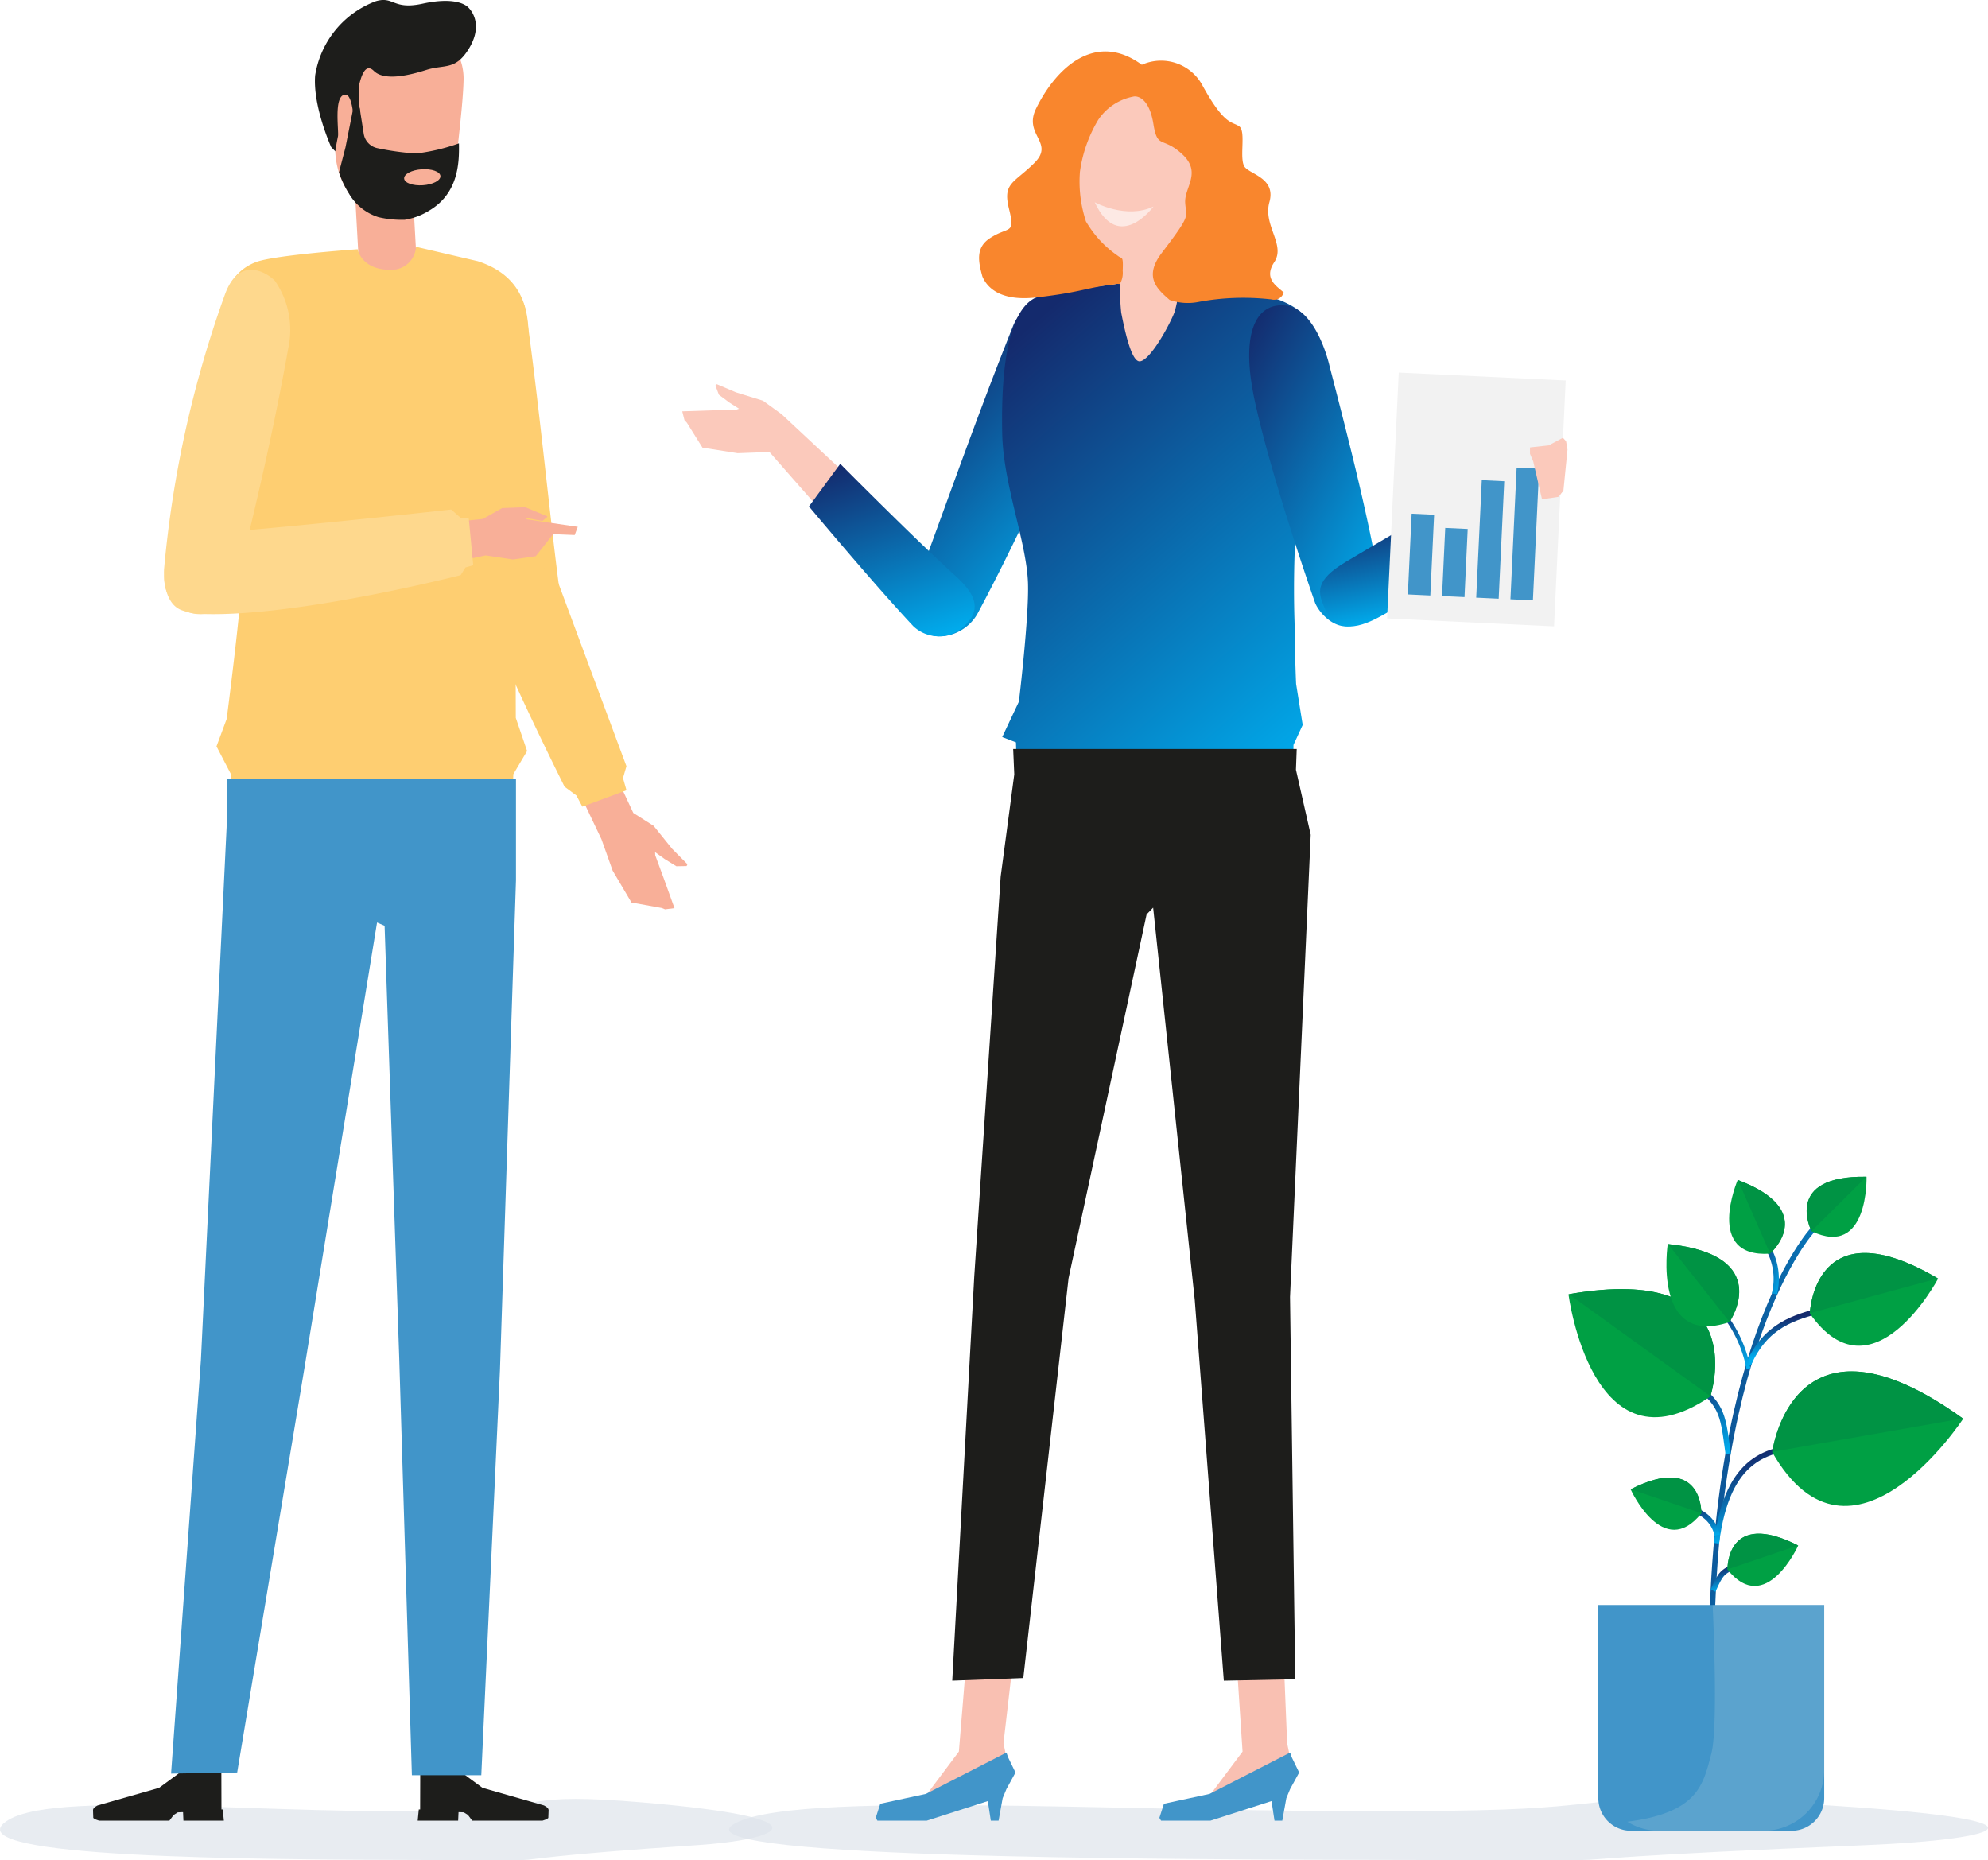 <svg xmlns="http://www.w3.org/2000/svg" xmlns:xlink="http://www.w3.org/1999/xlink" width="164.214" height="153.665" viewBox="0 0 164.214 153.665"><defs><linearGradient id="linear-gradient" x1="0.731" y1="0.904" x2="0.245" y2="0.089" gradientUnits="objectBoundingBox"><stop offset="0" stop-color="#00adee"></stop><stop offset="1" stop-color="#142a6d"></stop></linearGradient><linearGradient id="linear-gradient-2" x1="0.673" y1="1.043" x2="0.311" y2="-0.038" xlink:href="#linear-gradient"></linearGradient><linearGradient id="linear-gradient-3" x1="0.78" y1="1.028" x2="0.23" y2="0.004" xlink:href="#linear-gradient"></linearGradient><linearGradient id="linear-gradient-4" x1="0.89" y1="0.984" x2="0.125" y2="0.011" xlink:href="#linear-gradient"></linearGradient><linearGradient id="linear-gradient-5" x1="0.571" y1="0.838" x2="0.412" y2="0.183" xlink:href="#linear-gradient"></linearGradient><linearGradient id="linear-gradient-6" x1="1.1" y1="0.924" x2="-0.106" y2="0.078" xlink:href="#linear-gradient"></linearGradient><linearGradient id="linear-gradient-7" x1="1.041" y1="0.987" x2="0.034" y2="0.024" xlink:href="#linear-gradient"></linearGradient><linearGradient id="linear-gradient-8" x1="0.608" y1="0.829" x2="0.375" y2="0.136" xlink:href="#linear-gradient"></linearGradient><linearGradient id="linear-gradient-9" x1="0.849" y1="1.018" x2="0.244" y2="-0.031" xlink:href="#linear-gradient"></linearGradient><linearGradient id="linear-gradient-10" x1="0.605" y1="0.865" x2="0.376" y2="0.177" xlink:href="#linear-gradient"></linearGradient><linearGradient id="linear-gradient-11" x1="0.662" y1="1.071" x2="0.3" y2="-0.08" xlink:href="#linear-gradient"></linearGradient><linearGradient id="linear-gradient-12" x1="0.554" y1="0.765" x2="0.437" y2="0.236" xlink:href="#linear-gradient"></linearGradient><linearGradient id="linear-gradient-13" x1="0.822" y1="1.024" x2="0.203" y2="-0.021" xlink:href="#linear-gradient"></linearGradient></defs><g id="img-get-thing-done" transform="translate(-447.603 88.76)"><path id="Path_11176" data-name="Path 11176" d="M537.8-3.891c-25.343-.028-63.017-.2-57.251-3.081s36.16-.5,61.125-1.024c12.029-.251,8.517-1.5,24.822-.65C592-7.314,585.062-5.583,573.87-5.119c-20.572.851-21.789,1.2-23.453,1.229C547.434-3.838,547.661-3.879,537.8-3.891Z" transform="translate(27.872 68.77)" fill="#dee5ec" opacity="0.7"></path><path id="Path_11177" data-name="Path 11177" d="M483.086-3.891c-15.546-.028-38.657-.2-35.12-3.081s22.18-.5,37.5-1.024c7.379-.251,5.223-1.5,15.225-.65,15.648,1.331,11.391,3.062,4.525,3.526-12.619.851-13.366,1.2-14.386,1.229C489-3.838,489.136-3.879,483.086-3.891Z" transform="translate(0 68.77)" fill="#dee5ec" opacity="0.7"></path><g id="Group_5419" data-name="Group 5419" transform="translate(503.956 -84.506)"><g id="Group_5400" data-name="Group 5400" transform="translate(32.543 3.563)"><g id="Group_5396" data-name="Group 5396" transform="translate(3.227 11.079)"><g id="Group_5395" data-name="Group 5395"><rect id="Rectangle_971" data-name="Rectangle 971" width="11.812" height="4.941" transform="matrix(0.056, -0.998, 0.998, 0.056, 0, 11.794)" fill="#fbc9bb"></rect></g></g><g id="Group_5399" data-name="Group 5399"><g id="Group_5398" data-name="Group 5398"><g id="Group_5397" data-name="Group 5397"><path id="Path_11178" data-name="Path 11178" d="M495.554-77.253c-.1,3.522,2.243,6.448,5.248,6.54s5.521-2.692,5.627-6.214c.009-.3.182-2.772.3-4.777a2.518,2.518,0,0,0-2.44-2.666l-6.335-.19a2.519,2.519,0,0,0-2.6,2.617C495.439-79.95,495.564-77.549,495.554-77.253Z" transform="translate(-495.357 84.561)" fill="#fbc9bb"></path></g></g><path id="Path_11179" data-name="Path 11179" d="M496.179-79.786s2.593,1.428,4.853.354C501.032-79.432,498.173-75.523,496.179-79.786Z" transform="translate(-494.649 88.674)" fill="#fde9e4"></path></g></g><g id="Group_5402" data-name="Group 5402" transform="translate(39.416 132.61)"><g id="Group_5401" data-name="Group 5401" transform="translate(1.194 0)"><path id="Path_11180" data-name="Path 11180" d="M504.866-15.016l.5,7.6-2.72,3.629-2.957.825v.882l2.784.06L506.928-3.3l2.057-.788.906-1.639-.6-1.215L509.05-8.1l-.292-7.137Z" transform="translate(-499.691 15.238)" fill="#f9c0b2"></path></g><path id="Path_11181" data-name="Path 11181" d="M499.186-5.37l-.137-.231.375-1.166,3.77-.813,6.653-3.414.131.383.616,1.266-.747,1.365-.313.754L509.2-5.37h-.643l-.247-1.617-5.04,1.617Z" transform="translate(-499.049 18.894)" fill="#4195c9"></path></g><g id="Group_5404" data-name="Group 5404" transform="translate(15.982 132.499)"><g id="Group_5403" data-name="Group 5403" transform="translate(1.194 0)"><path id="Path_11182" data-name="Path 11182" d="M493.41-15.076l-.631,7.709-2.72,3.629-2.957.825v.882l2.784.06,4.452-1.282L496.4-4.04l.906-1.639-.6-1.215-.243-1.156.84-7.248Z" transform="translate(-487.102 15.297)" fill="#f9c0b2"></path></g><path id="Path_11183" data-name="Path 11183" d="M486.6-5.37l-.137-.231.375-1.166,3.77-.813,6.653-3.414.131.383.616,1.266-.747,1.365-.313.754-.336,1.856h-.643l-.247-1.617-5.04,1.617Z" transform="translate(-486.461 19.005)" fill="#4195c9"></path></g><g id="Group_5410" data-name="Group 5410" transform="translate(0 20.051)"><path id="Path_11184" data-name="Path 11184" d="M479.548-66.467l-1.287-2.059-.2-.212-.184-.731,2.487-.083,1.967-.051.237-.081-.784-.5-.878-.653-.288-.758.111-.116,1.583.675,2.234.69,1.542,1.117,5.453,5.091-2.011,3.1-4.451-5.072-2.624.1Z" transform="translate(-477.875 79.14)" fill="#fbc9bb"></path><g id="Group_5409" data-name="Group 5409" transform="translate(10.467)"><g id="Group_5408" data-name="Group 5408"><g id="Group_5407" data-name="Group 5407"><g id="Group_5406" data-name="Group 5406"><g id="Group_5405" data-name="Group 5405"><path id="Path_11185" data-name="Path 11185" d="M503.154-70.012c-3.479,8.217-7,15.624-9.691,20.65-.949,1.767-3.252,2.388-4.4,1.547l-.262-.143c-.983-1.327-.838-2.565.007-4.874,3.265-8.922,4.87-13.481,7.58-20.28a4.17,4.17,0,0,1,4.881-2.424C504.381-74.407,503.154-70.012,503.154-70.012Z" transform="translate(-479.514 75.703)" fill="url(#linear-gradient)"></path><path id="Path_11186" data-name="Path 11186" d="M483.5-64.659l2.584-3.52s5.763,5.828,9.539,9.276c1.428,1.3,2.189,2.575.918,3.909h0a3.063,3.063,0,0,1-4.41.24C488.913-58.179,483.5-64.659,483.5-64.659Z" transform="translate(-483.498 82.186)" fill="url(#linear-gradient-2)"></path></g></g></g></g></g></g><g id="Group_5411" data-name="Group 5411" transform="translate(26.421 19.128)"><path id="Path_11187" data-name="Path 11187" d="M494.208-51.441c-.119-3.4-2.044-8.12-2.128-12.336-.073-3.641.108-9.931,2.733-11.2A21.327,21.327,0,0,1,499.8-75.9l2.018-.268a18.75,18.75,0,0,0,.091,2.407c.235,1.188.8,4.032,1.515,4.03.821,0,2.457-2.917,2.911-4.12a15.68,15.68,0,0,0,.434-2.353s1.64.259,2.634.372a25.435,25.435,0,0,1,5.585,1.033c3.528,1.424,3.038,3.453,2.854,6.473,0,0-.886,6.432-1.258,9.04A87.9,87.9,0,0,0,516.23-48.1c.032,3.079.127,5.017.127,5.017L516.9-39.7l-.759,1.646L516.061-33H493.335l-.117-5.261-1.137-.441,1.378-2.926S494.307-48.659,494.208-51.441Z" transform="translate(-492.069 76.199)" fill="url(#linear-gradient-3)"></path></g><g id="Group_5413" data-name="Group 5413" transform="translate(22.305 57.614)"><g id="Group_5412" data-name="Group 5412"><path id="Path_11188" data-name="Path 11188" d="M518.247-53.811l.064-1.714H494.89l.09,2.1-1.123,8.434-2.184,33.068-1.816,33.357,5.87-.218,3.739-33.029,6.446-30.048.54-.559L509.89-10l2.4,31.436,5.9-.121-.432-31.575,1.708-38.181Z" transform="translate(-489.857 55.525)" fill="#1d1d1b"></path></g></g><g id="Group_5415" data-name="Group 5415" transform="translate(46.832 20.963)"><path id="Path_11189" data-name="Path 11189" d="M511.987-48.892c-1.675.773-3.109-.812-3.5-1.718,0,0-3.515-9.985-4.963-16.577-1.275-5.791.093-8.2,2.435-8.016,2.668.212,3.714,5.013,3.714,5.013,1.7,6.566,3.336,12.94,4.231,18.548A4.067,4.067,0,0,1,511.987-48.892Z" transform="translate(-503.033 75.213)" fill="url(#linear-gradient-4)"></path><g id="Group_5414" data-name="Group 5414" transform="translate(5.856 10.186)"><path id="Path_11190" data-name="Path 11190" d="M523.863-64.629l.145-4.086-.143-.267-.218.269-.832.485-.378-.014.523-.443.622-.253-.036-.739-.128-.064-.888.245-1.675,1.339-.889,1.564-.517,1.331L508.929-59.87l2.317,3.6,10.314-7,2.046-.966Z" transform="translate(-503.809 69.742)" fill="#fbc9bb"></path><path id="Path_11191" data-name="Path 11191" d="M506.542-57.1c-.538-1.264-.838-2.247,1.772-3.8,4.781-2.856,10.868-6.331,10.868-6.331l2.453,3.6s-7.6,5.691-10.3,7.148C510.292-55.926,507.68-54.433,506.542-57.1Z" transform="translate(-506.178 71.903)" fill="url(#linear-gradient-5)"></path></g></g><g id="Group_5418" data-name="Group 5418" transform="translate(58.225 26.521)"><g id="Group_5417" data-name="Group 5417"><rect id="Rectangle_972" data-name="Rectangle 972" width="13.807" height="20.333" transform="translate(13.791 20.964) rotate(-177.287)" fill="#f2f2f2"></rect><g id="Group_5416" data-name="Group 5416" transform="translate(1.712 7.849)"><rect id="Rectangle_973" data-name="Rectangle 973" width="1.858" height="6.677" transform="matrix(0.999, 0.047, -0.047, 0.999, 0.316, 3.806)" fill="#4195c9"></rect><rect id="Rectangle_974" data-name="Rectangle 974" width="1.858" height="5.633" transform="matrix(0.999, 0.047, -0.047, 0.999, 3.091, 4.983)" fill="#4195c9"></rect><rect id="Rectangle_975" data-name="Rectangle 975" width="1.858" height="9.717" transform="translate(6.109 1.037) rotate(2.71)" fill="#4195c9"></rect><rect id="Rectangle_976" data-name="Rectangle 976" width="1.858" height="10.889" transform="matrix(0.999, 0.047, -0.047, 0.999, 8.989, 0)" fill="#4195c9"></rect></g></g><path id="Path_11192" data-name="Path 11192" d="M518.209-69.334l-1.161.624-1.553.173v.53l.264.619.728,3.134,1.337-.195.43-.509.339-3.4-.119-.693Z" transform="translate(-503.69 74.721)" fill="#fbc9bb"></path></g><path id="Path_11193" data-name="Path 11193" d="M495.772-66.159c3.816-.439,4.125-.817,6.424-1.076l.091-.02c.248-.061.352.032.41-.056a1.834,1.834,0,0,0,.21-1.052c.056-1.2-.058-1.015-.316-1.178a8.725,8.725,0,0,1-2.716-2.9,10.368,10.368,0,0,1-.5-4.1,11.3,11.3,0,0,1,1.51-4.287,4.511,4.511,0,0,1,2.96-1.932s1.2-.207,1.6,2.284c.337,2.1.75.977,2.381,2.487s.181,2.718.242,3.986.6.845-1.932,4.166c-1.5,1.969-.419,2.962.651,3.885a4.55,4.55,0,0,0,2.418.158,20.162,20.162,0,0,1,5.99-.2.833.833,0,0,0,1.013-.573c-.529-.5-1.7-1.119-.784-2.5.966-1.45-.94-3.029-.4-4.961s-1.463-2.267-2.007-2.87.119-2.971-.486-3.394-1.182-.039-2.993-3.3a3.883,3.883,0,0,0-5.05-1.783c-3.865-2.837-7.132.315-8.745,3.634-1.054,2.169,1.566,2.776-.127,4.468s-2.642,1.627-2.1,3.8-.009,1.394-1.579,2.422c-1.19.776-.959,1.936-.62,3.161C491.578-67.272,492.471-65.779,495.772-66.159Z" transform="translate(-466.522 86.474)" fill="#f9862d"></path></g><g id="Group_5434" data-name="Group 5434" transform="translate(455.287 -88.76)"><path id="Path_11194" data-name="Path 11194" d="M477.987-43.112l2.49.451.283.114.779-.1-.879-2.44-.71-1.925-.013-.26.787.565.971.6.846-.014.069-.153-1.264-1.272-1.531-1.9-1.677-1.062-2.2-4.705-3.057,1.358,2.63,5.527.918,2.579Z" transform="translate(-433.509 117.66)" fill="#f8af98"></path><g id="Group_5421" data-name="Group 5421" transform="translate(21.617 15.301)"><g id="Group_5420" data-name="Group 5420"><rect id="Rectangle_977" data-name="Rectangle 977" width="4.77" height="7.632" transform="translate(0 0.265) rotate(-3.183)" fill="#f8af98"></rect></g></g><g id="Group_5422" data-name="Group 5422" transform="translate(29.132 23.691)"><path id="Path_11195" data-name="Path 11195" d="M469.794-75.592c.437-.188,3.751-1.575,4.244,1.8.912,6.245,1.927,16.56,2.69,22.422.331,2.535.05,3.766-1.746,4.408l-.3.089a3.207,3.207,0,0,1-4.1-2.524s-2.3-12.225-3.187-21.558A5,5,0,0,1,469.794-75.592Z" transform="translate(-467.38 76.033)" fill="#fece71"></path><path id="Path_11196" data-name="Path 11196" d="M475.216-62.051c1.934,5.214,5.616,15.1,5.616,15.1l-.285.981.289,1.009-3.647,1.351-.493-.925-.975-.72s-4.8-9.572-6.448-14.12a3.6,3.6,0,0,1,2.243-4.367C472.58-64.042,474.658-63.553,475.216-62.051Z" transform="translate(-465.902 86.55)" fill="#fece71"></path></g><g id="Group_5423" data-name="Group 5423" transform="translate(10.205 20.385)"><path id="Path_11197" data-name="Path 11197" d="M473.688-77.809l5.108,1.191c4.557,1.491,4.3,5.369,4.1,8.141l-1.011,15.16.045,14.423.933,2.735-1.136,1.914-.06,1.588-23.3.034.028-1.633-1.188-2.288.841-2.264s1.2-9.211,1.314-12.3c.114-2.975-.356-11.9-.356-11.9l-1.21-6.9c-.436-2.219-.188-5.577,2.7-6.649,1.532-.57,8.373-1.05,8.373-1.05s.29,1.763,2.852,1.7A2.025,2.025,0,0,0,473.688-77.809Z" transform="translate(-457.213 77.809)" fill="#fece71"></path></g><g id="Group_5427" data-name="Group 5427" transform="translate(0 64.313)"><g id="Group_5426" data-name="Group 5426" transform="translate(0 81.743)"><g id="Group_5424" data-name="Group 5424" transform="translate(26.819 0)"><path id="Path_11198" data-name="Path 11198" d="M469.649-6.666h-.138l-.032.7h-3.341l.091-.925.11,0,0-.009.009-3.4h3.47l.073.447,1.6,1.175,5.067,1.45s.4.173.393.393l-.015.4-.009.24s-.061.108-.475.227h-5.81l-.352-.467-.343-.216Z" transform="translate(-466.138 10.3)" fill="#1d1d1b"></path></g><g id="Group_5425" data-name="Group 5425" transform="translate(0 0)"><path id="Path_11199" data-name="Path 11199" d="M459.028-6.666h.14l.03.7h3.341l-.091-.925-.108,0,0-.009-.009-3.4h-3.468l-.074.447-1.6,1.175-5.067,1.45s-.4.173-.391.393l.013.4.009.24s.061.108.475.227h5.812l.35-.467.342-.216Z" transform="translate(-451.731 10.3)" fill="#1d1d1b"></path></g></g><path id="Path_11200" data-name="Path 11200" d="M457.659-6.184l-2.465,34.162,5.461-.093L466.2-5.455l6.008-36.868.624.272,1.21,35.765,1.043,34.4h5.733L482.36-5.336l1.324-40.479v-8.4H459.823l-.041,4.021Z" transform="translate(-448.747 54.211)" fill="#4195c9"></path></g><path id="Path_11201" data-name="Path 11201" d="M454.887-52.06a90.67,90.67,0,0,1,5.062-22.781c1.292-3.371,3.753-1.432,4.1-1.026a7.1,7.1,0,0,1,1.1,5.546c-1.77,10-4.484,20.179-4.484,20.179-1.154,2.273-3.075,1.875-4.248,1.5C454.678-49.2,454.887-52.06,454.887-52.06Z" transform="translate(-449.019 99.072)" fill="#fed88d"></path><g id="Group_5433" data-name="Group 5433" transform="translate(18.329)"><g id="Group_5429" data-name="Group 5429" transform="translate(1.466 2.549)"><g id="Group_5428" data-name="Group 5428"><path id="Path_11202" data-name="Path 11202" d="M472.7-77.758c.019,3.278-2.232,5.951-5.028,5.968s-5.078-2.628-5.1-5.907c0-.356-.171-3.943-.212-5.795a2.163,2.163,0,0,1,.791-1.718l1-.827a2.18,2.18,0,0,1,.8-.421l2.99-.836a2.7,2.7,0,0,1,1.439,0l1.731.482a2.449,2.449,0,0,1,1.508,1.156,4.627,4.627,0,0,1,.558,2.39C473.127-81.336,472.7-78.089,472.7-77.758Z" transform="translate(-462.365 87.39)" fill="#f8af98"></path></g></g><g id="Group_5432" data-name="Group 5432" transform="translate(1.984 8.942)"><g id="Group_5431" data-name="Group 5431"><g id="Group_5430" data-name="Group 5430"><path id="Path_11203" data-name="Path 11203" d="M472.556-81.056a16.181,16.181,0,0,1-3.542.838,22.066,22.066,0,0,1-3.224-.449,1.438,1.438,0,0,1-1.1-1.186l-.331-2.1-.549.071-.627,3.161-.536,2.061a8.055,8.055,0,0,0,.832,1.765,4.3,4.3,0,0,0,2.431,1.934,8.337,8.337,0,0,0,2.172.216,5.437,5.437,0,0,0,2.01-.754C472.533-76.934,472.587-79.483,472.556-81.056Z" transform="translate(-462.643 83.956)" fill="#1d1d1b"></path></g></g></g><path id="Path_11204" data-name="Path 11204" d="M462.921-76.612l.343.359s.061-.512.216-1.234c.095-.439-.4-3.5.644-3.453.43.019.577,1.314.577,1.314l.625.149a8.872,8.872,0,0,1-.078-2.34c.279-1.136.655-1.62,1.2-1.083.853.836,2.841.389,4.328-.082s2.366.05,3.459-1.66.581-2.949-.006-3.52c-.294-.287-1.283-.834-3.757-.294s-2.36-.652-3.876-.2a7.847,7.847,0,0,0-5,6.13C461.394-79.978,462.921-76.612,462.921-76.612Z" transform="translate(-461.577 88.76)" fill="#1d1d1b"></path><path id="Path_11205" data-name="Path 11205" d="M468.535-80.687c.026.365-.627.706-1.454.761s-1.521-.192-1.545-.557.625-.706,1.454-.761S468.511-81.05,468.535-80.687Z" transform="translate(-458.167 95.228)" fill="#f8af98"></path></g><path id="Path_11206" data-name="Path 11206" d="M476.432-62.206l1.444-1.822,1.776.07.253-.676-2.357-.344-1.9-.282-.061-.04.258-.033.589.112.552.1.41-.335-.025-.052-1.8-.746-1.92.071-1.586.9-6.562.665.892,3.588,5.9-1.241,2.253.337Z" transform="translate(-439.864 108.15)" fill="#f8af98"></path><path id="Path_11207" data-name="Path 11207" d="M458.1-57.52c7.746.253,21.277-3.209,21.277-3.209l.4-.635.642-.181-.369-3.855-.681-.074-.774-.678s-12.024,1.35-20.1,1.979a3.8,3.8,0,0,0-3.6,3.777A2.943,2.943,0,0,0,458.1-57.52Z" transform="translate(-449.011 108.237)" fill="#fed88d"></path></g><g id="Group_5452" data-name="Group 5452" transform="translate(577.168 8.441)"><g id="Group_5450" data-name="Group 5450"><path id="Path_11208" data-name="Path 11208" d="M523.458,4.585l.439-.011c-.605-29,8.228-38.472,8.317-38.565L531.9-34.3C531.807-34.2,522.847-24.63,523.458,4.585Z" transform="translate(-511.842 38.48)" fill="url(#linear-gradient-6)"></path><g id="Group_5435" data-name="Group 5435" transform="translate(19.669)"><path id="Path_11209" data-name="Path 11209" d="M532.718-36.542s.194,6.756-4.542,4.5C528.176-32.041,525.761-36.665,532.718-36.542Z" transform="translate(-527.77 36.544)" fill="#00a044" style="isolation: isolate"></path><path id="Path_11210" data-name="Path 11210" d="M532.7-36.542,528.17-32.05C528.064-32.262,525.933-36.656,532.7-36.542Z" transform="translate(-527.77 36.544)" fill="#009344" style="isolation: isolate"></path></g><g id="Group_5437" data-name="Group 5437" transform="translate(13.266 0.259)"><path id="Path_11211" data-name="Path 11211" d="M527.057-29.167a5.375,5.375,0,0,0-.566-3.967c-.11-.22-.223-.449-.335-.7l-.4.179c.113.259.231.5.341.719a4.9,4.9,0,0,1,.529,3.7Z" transform="translate(-523.104 38.617)" fill="url(#linear-gradient-7)"></path><g id="Group_5436" data-name="Group 5436"><path id="Path_11212" data-name="Path 11212" d="M525.039-36.4s-2.777,6.452,2.666,6.091C527.7-30.314,531.807-33.858,525.039-36.4Z" transform="translate(-524.33 36.405)" fill="#00a044" style="isolation: isolate"></path><path id="Path_11213" data-name="Path 11213" d="M524.719-36.4l2.658,6.078C527.562-30.488,531.305-33.917,524.719-36.4Z" transform="translate(-523.996 36.408)" fill="#009344" style="isolation: isolate"></path></g></g><g id="Group_5439" data-name="Group 5439" transform="translate(11.998 16.077)"><path id="Path_11214" data-name="Path 11214" d="M524.085-16.408c.906-7.132,4.19-7.511,7.087-7.848l.484-.058-.056-.436-.478.056c-2.906.339-6.525.756-7.472,8.232Z" transform="translate(-523.649 30.629)" fill="url(#linear-gradient-8)"></path><g id="Group_5438" data-name="Group 5438" transform="translate(4.827)"><path id="Path_11215" data-name="Path 11215" d="M542.017-24s-9.252,14.17-15.775,2.768C526.242-21.231,527.888-34.191,542.017-24Z" transform="translate(-526.242 27.908)" fill="#00a044" style="isolation: isolate"></path><path id="Path_11216" data-name="Path 11216" d="M541.983-24.021l-15.739,2.763C526.328-21.845,528.223-33.926,541.983-24.021Z" transform="translate(-526.24 27.908)" fill="#009344" style="isolation: isolate"></path></g></g><g id="Group_5441" data-name="Group 5441" transform="translate(0 9.281)"><path id="Path_11217" data-name="Path 11217" d="M525.568-21.376l.436-.06-.058-.432c-.387-2.891-.518-3.863-3.146-5.7l-.253.361c2.472,1.726,2.574,2.5,2.962,5.4Z" transform="translate(-512.601 34.997)" fill="url(#linear-gradient-9)"></path><g id="Group_5440" data-name="Group 5440"><path id="Path_11218" data-name="Path 11218" d="M517.2-31.133s1.934,15.136,11.711,8.45C528.915-22.684,532.677-33.847,517.2-31.133Z" transform="translate(-517.204 31.558)" fill="#00a044" style="isolation: isolate"></path><path id="Path_11219" data-name="Path 11219" d="M517.223-31.139l11.685,8.431C529.07-23.216,532.283-33.764,517.223-31.139Z" transform="translate(-517.188 31.559)" fill="#009344" style="isolation: isolate"></path></g></g><g id="Group_5443" data-name="Group 5443" transform="translate(11.737 29.479)"><path id="Path_11220" data-name="Path 11220" d="M523.909-17.039l.078-.171c.514-1.121.637-1.389,1.809-1.767l-.134-.419c-1.359.437-1.554.864-2.078,2l-.076.169Z" transform="translate(-523.509 21.839)" fill="url(#linear-gradient-10)"></path><g id="Group_5442" data-name="Group 5442" transform="translate(1.392)"><path id="Path_11221" data-name="Path 11221" d="M530.1-19.728s-2.686,5.94-5.843,1.984C524.257-17.744,524.119-22.776,530.1-19.728Z" transform="translate(-524.257 20.709)" fill="#00a044" style="isolation: isolate"></path><path id="Path_11222" data-name="Path 11222" d="M530.087-19.736l-5.83,1.981C524.253-17.984,524.263-22.694,530.087-19.736Z" transform="translate(-524.257 20.709)" fill="#009344" style="isolation: isolate"></path></g></g><g id="Group_5445" data-name="Group 5445" transform="translate(5.13 24.838)"><path id="Path_11223" data-name="Path 11223" d="M524.6-19.529l.432-.095a2.928,2.928,0,0,0-2.28-2.264l-.136.419A2.5,2.5,0,0,1,524.6-19.529Z" transform="translate(-517.671 24.333)" fill="url(#linear-gradient-11)"></path><g id="Group_5444" data-name="Group 5444"><path id="Path_11224" data-name="Path 11224" d="M519.96-22.221s2.686,5.94,5.842,1.984C525.8-20.237,525.939-25.269,519.96-22.221Z" transform="translate(-519.96 23.202)" fill="#00a044" style="isolation: isolate"></path><path id="Path_11225" data-name="Path 11225" d="M519.967-22.227l5.829,1.979C525.8-20.476,525.79-25.187,519.967-22.227Z" transform="translate(-519.954 23.202)" fill="#009344" style="isolation: isolate"></path></g></g><g id="Group_5447" data-name="Group 5447" transform="translate(14.656 6.3)"><path id="Path_11226" data-name="Path 11226" d="M525.481-25.8c1.394-3.172,3.641-3.773,6.018-4.4.344-.093.691-.186,1.033-.287l-.123-.421c-.339.1-.681.188-1.024.281-2.373.633-4.829,1.284-6.309,4.652Z" transform="translate(-525.077 35.097)" fill="url(#linear-gradient-12)"></path><g id="Group_5446" data-name="Group 5446" transform="translate(5.277)"><path id="Path_11227" data-name="Path 11227" d="M538.508-31.047s-5.428,10.253-10.6,2.878C527.912-28.169,528.225-37.12,538.508-31.047Z" transform="translate(-527.912 33.16)" fill="#00a044" style="isolation: isolate"></path><path id="Path_11228" data-name="Path 11228" d="M538.485-31.061l-10.572,2.87C527.933-28.594,528.471-36.96,538.485-31.061Z" transform="translate(-527.911 33.16)" fill="#009344" style="isolation: isolate"></path></g></g><g id="Group_5449" data-name="Group 5449" transform="translate(8.088 5.555)"><path id="Path_11229" data-name="Path 11229" d="M526.271-25.59l.328-.039a10.64,10.64,0,0,0-2.621-5.223l-.24.225A10.5,10.5,0,0,1,526.271-25.59Z" transform="translate(-519.663 35.892)" fill="url(#linear-gradient-13)"></path><g id="Group_5448" data-name="Group 5448"><path id="Path_11230" data-name="Path 11230" d="M521.657-33.56s-1.3,8.589,5.095,6.452C526.752-27.108,530.55-32.635,521.657-33.56Z" transform="translate(-521.549 33.56)" fill="#00a044" style="isolation: isolate"></path><path id="Path_11231" data-name="Path 11231" d="M521.617-33.558l5.084,6.435C526.868-27.376,530.271-32.65,521.617-33.558Z" transform="translate(-521.49 33.562)" fill="#009344" style="isolation: isolate"></path></g></g></g><g id="Group_5451" data-name="Group 5451" transform="translate(2.465 35.368)"><path id="Rectangle_978" data-name="Rectangle 978" d="M2.7,0H15.959a2.7,2.7,0,0,1,2.7,2.7V18.655a0,0,0,0,1,0,0H0a0,0,0,0,1,0,0V2.7A2.7,2.7,0,0,1,2.7,0Z" transform="translate(18.655 18.656) rotate(180)" fill="#4195c9"></path><path id="Path_11232" data-name="Path 11232" d="M526.75-5.242c.488-1.826.272-8.638.113-12.3h9.213V-3.907a5.017,5.017,0,0,1-5.017,5.019H522.44a4.979,4.979,0,0,1-2.628-.75C525.689-.387,526.072-2.709,526.75-5.242Z" transform="translate(-517.422 17.545)" fill="#c5dfe5" opacity="0.2"></path></g></g></g></svg>